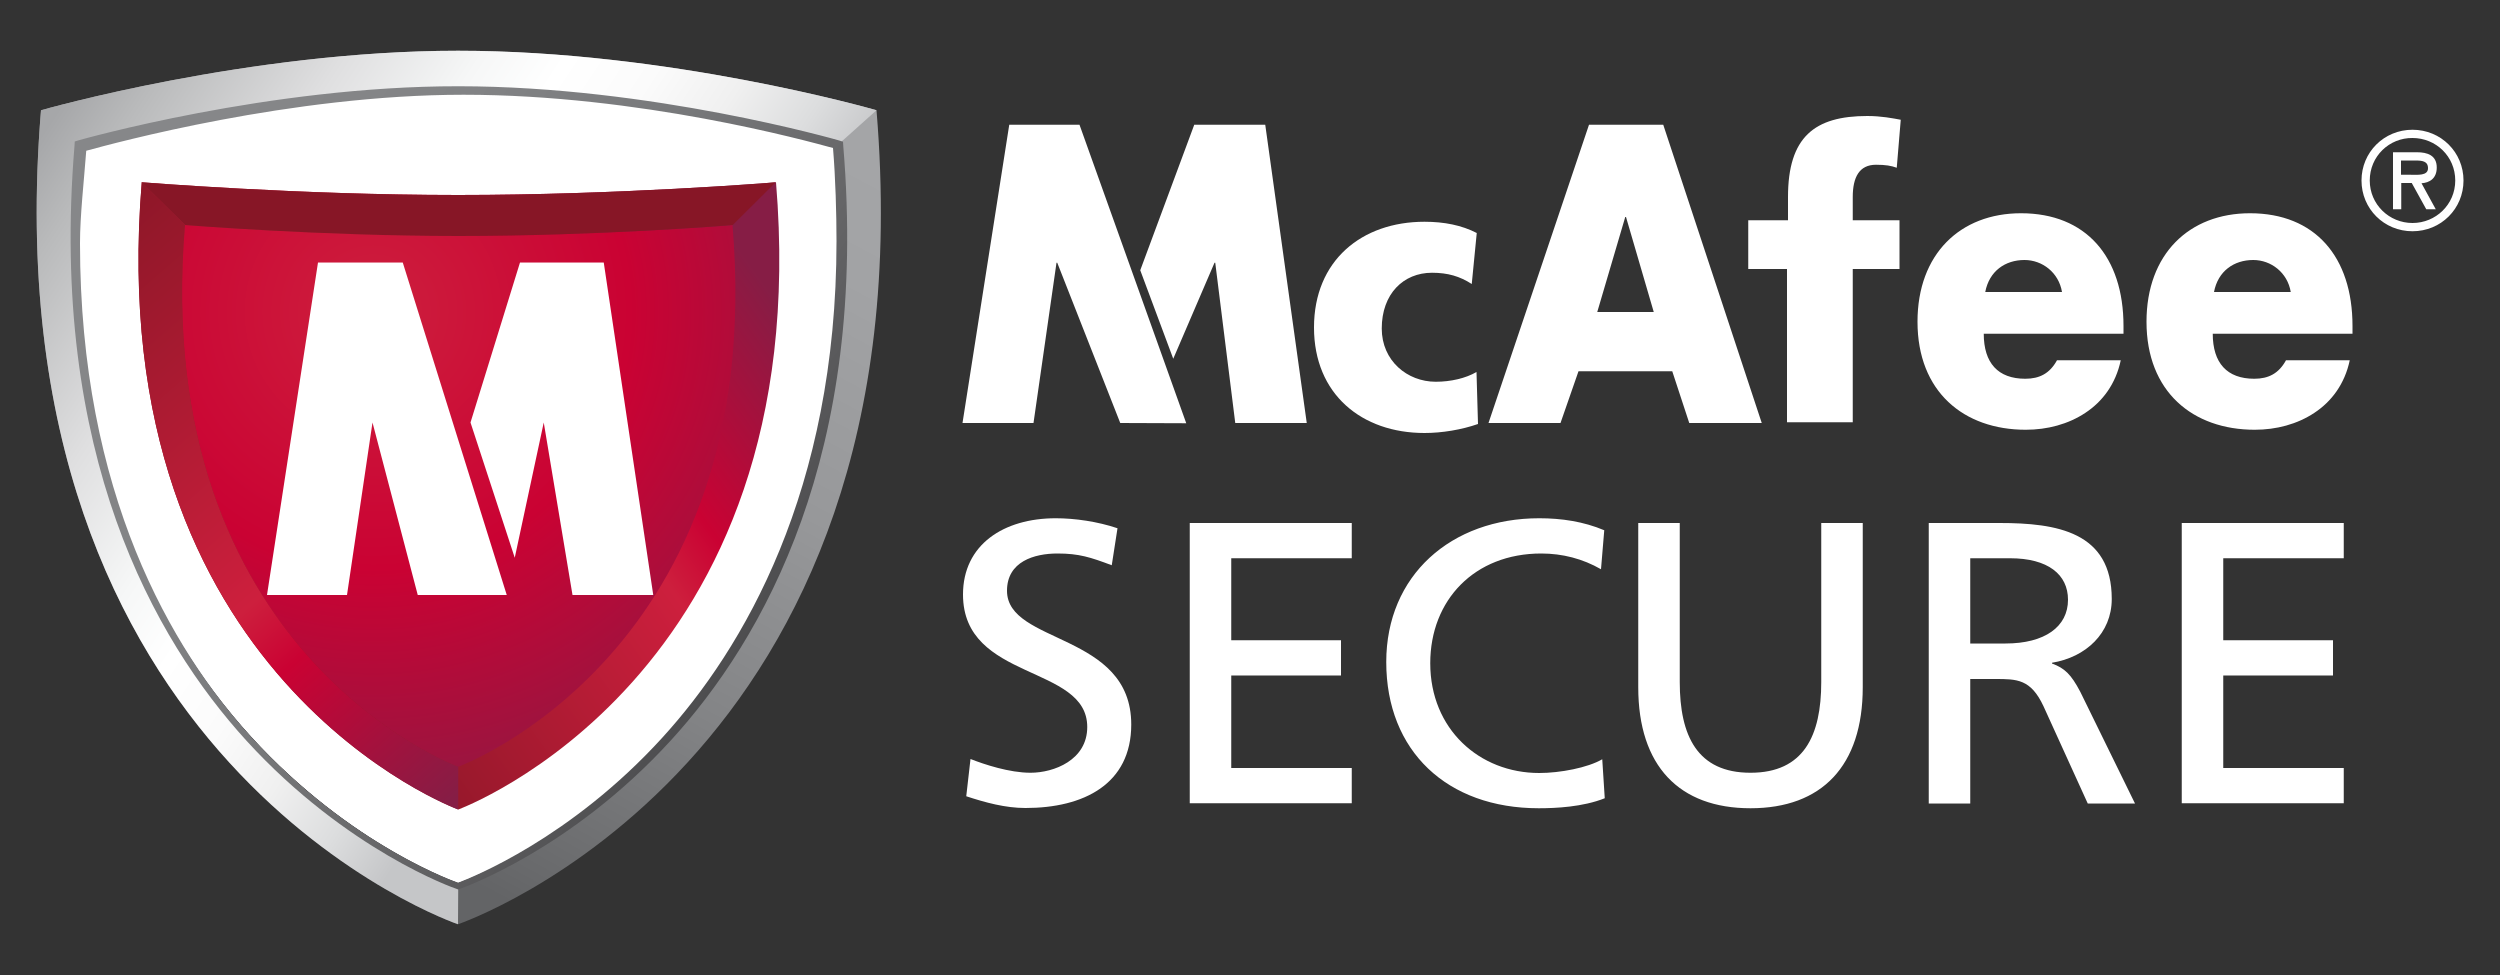 <svg xmlns="http://www.w3.org/2000/svg" viewBox="0 0 1000 390" xmlns:v="https://vecta.io/nano"><rect x="0" y="0" width="1000" height="390" fill="#333333" stroke="none"/><linearGradient id="A" gradientUnits="userSpaceOnUse" x1="84.607" y1="297.202" x2="264.699" y2="-38.025"><stop offset="0" stop-color="#636466"/><stop offset=".037" stop-color="#68696b"/><stop offset=".271" stop-color="#838486"/><stop offset=".509" stop-color="#97989a"/><stop offset=".75" stop-color="#a2a3a5"/><stop offset="1" stop-color="#a6a7a9"/></linearGradient><path d="M183.2 369.7S-5.2 305.7 16.4 44.1c0 0 82.9-23.8 166.8-23.8s165 23.1 167.4 23.8c21.8 261.4-167.4 325.6-167.4 325.6z" fill="url(#A)"/><linearGradient id="B" gradientUnits="userSpaceOnUse" x1="253.829" y1="201.092" x2="21.227" y2="47.198"><stop offset="0" stop-color="#c5c6c8"/><stop offset=".095" stop-color="#dcddde"/><stop offset=".205" stop-color="#f0f0f0"/><stop offset=".317" stop-color="#fbfbfb"/><stop offset=".433" stop-color="#fff"/><stop offset=".536" stop-color="#f6f7f7"/><stop offset=".702" stop-color="#dfdfe0"/><stop offset=".909" stop-color="#b9babb"/><stop offset="1" stop-color="#a6a7a9"/></linearGradient><path d="M183.2 369.7S-5.2 305.7 16.4 44.1c0 0 82.9-23.8 166.8-23.8s165 23.1 167.4 23.8l-17.2 15.4-150.1 293.7-.1 16.5z" fill="url(#B)"/><g fill="#fff"><use href="#H" stroke="#1a171b" stroke-width=".515"/><use href="#H" enable-background="new"/></g><linearGradient id="C" gradientUnits="userSpaceOnUse" x1="312.605" y1="244.651" x2="67.289" y2="78.701"><stop offset="0" stop-color="#4b4b4d"/><stop offset=".232" stop-color="#646466"/><stop offset=".482" stop-color="#77787a"/><stop offset=".737" stop-color="#828385"/><stop offset="1" stop-color="#868789"/></linearGradient><path d="M31.5 56.1l-1.6.5-.1 1.7c-10.2 123.2 31.8 197.4 68.8 238 40.2 44 83.4 59.1 83.9 59.2l.8.3.8-.3c.4-.2 43.9-15.2 84.2-59.3 37.1-40.6 79.3-114.8 69-237.9l-.1-1.6-1.5-.5c-.7-.2-75.3-21.7-152.3-21.7-75.6-.1-151.1 21.4-151.9 21.6zm153.9-18.2c70.5 0 137.2 18.4 147.8 21.3 1 12 1.4 26.2 1.4 37.3 0 99.7-37.2 163-69.8 198.7-36.6 40.1-75.8 55.7-81.6 57.9-5.8-2.1-45.8-17.7-82.3-57.8C68.4 259.6 32 197.2 32 97.3c0-11 1.6-25.1 2.5-37 11-3 82-22.4 150.9-22.4z" fill="url(#C)"/><linearGradient id="D" gradientUnits="userSpaceOnUse" x1="74.666" y1="233.26" x2="284.438" y2="83.519"><stop offset="0" stop-color="#871626"/><stop offset=".607" stop-color="#cd1f3d"/><stop offset=".708" stop-color="#ca0233"/><stop offset="1" stop-color="#861d45"/></linearGradient><path d="M183.3 323.8S40.3 271.4 56.7 72.9c0 0 62.9 5.1 126.6 5.1s125.3-4.9 127.1-5.1c16.5 198.3-127.1 250.9-127.1 250.9z" fill="url(#D)"/><radialGradient id="E" cx="149.286" cy="124.785" r="222.969" gradientUnits="userSpaceOnUse"><stop offset="0" stop-color="#cd1f3d"/><stop offset=".461" stop-color="#ca0233"/><stop offset="1" stop-color="#861d45"/></radialGradient><path d="M183.3 306.7S59.8 261.5 73.9 90c0 0 54.3 4.4 109.4 4.4 55 0 108.2-4.2 109.7-4.4 14.4 171.3-109.7 216.7-109.7 216.7z" fill="url(#E)"/><path d="M310.3 72.9c-1.8.2-63.3 5.1-127.1 5.1-63.7 0-126.6-5.1-126.6-5.1L74 90s54.3 4.4 109.4 4.4c55 0 108.2-4.2 109.7-4.4l17.2-17.1z" fill="#871626"/><linearGradient id="F" gradientUnits="userSpaceOnUse" x1="14.038" y1="89.263" x2="199.524" y2="303.205"><stop offset="0" stop-color="#871626"/><stop offset=".607" stop-color="#cd1f3d"/><stop offset=".708" stop-color="#ca0233"/><stop offset="1" stop-color="#861d45"/></linearGradient><path d="M183.3 323.8S40.3 271.4 56.7 72.9L74 90C59.8 261.4 183.3 306.7 183.3 306.7v17.1z" fill="url(#F)"/><path d="M106.8 238l20.4-133h33.9l41.6 133h-35.6L149 169l-10.2 69zM208 105h33.5l19.8 133H229l-11.5-69-11.6 54.1-17.7-54.1z" fill="#fff"/><g fill="#fff"><path d="M474.5 169.3l-26.4-.1-25.2-64.1h-.3l-9.2 64.1H385l18.7-119.3h28.1l42.7 119.4zm-18.4-61.2l21.6-58.2h28.4l16.6 119.3h-28.6l-8-64.1h-.3l-16.5 38.4-13.2-35.4zm175.3 40.4l-7.2 20.7h-28.8l40.2-119.3h29.7l39.4 119.3h-29l-6.8-20.7h-37.5zm19-61.7h-.3l-11.2 38h22.6l-11.1-38zm199 46.7h-55.9c0 11.7 5.7 18 16.6 18 5.7 0 9.8-2.1 12.7-7.4h25.5c-2 9.5-7.3 16.5-14.1 21-6.9 4.6-15.3 6.8-23.9 6.8-24.8 0-43.3-15.2-43.3-43.2 0-27.1 17.1-43.4 41.4-43.4 26 0 41 17.4 41 45.1v3.1zm-24.6-16.7c-1.3-7.8-7.9-12.8-15-12.8-7.7 0-14.1 4.4-15.7 12.8h30.7zm116.1 16.7h-55.8c0 11.7 5.7 18 16.6 18 5.7 0 9.8-2.1 12.7-7.4h25.5c-2 9.5-7.3 16.5-14.1 21-6.9 4.6-15.3 6.8-23.9 6.8-24.8 0-43.3-15.2-43.3-43.2 0-27.1 17.1-43.4 41.4-43.4 26 0 41 17.4 41 45.1v3.1zm-24.6-16.7c-1.3-7.8-7.9-12.8-15-12.8-7.7 0-14.1 4.4-15.7 12.8h30.7zm28.3-44.6c0-11.3 9-20.3 20.4-20.3s20.4 9 20.4 20.3-9 20.3-20.4 20.3-20.4-9-20.4-20.3zm3.3 0c0 9.6 7.8 17 17.1 17s17.1-7.4 17.1-17-7.7-17-17.1-17c-9.3-.1-17.1 7.3-17.1 17zm26.4 11.5h-3.8l-5.8-10.5h-4.2v10.5h-3.3V60.9h9.6c4.1 0 7.9 1.2 7.9 6.1 0 4.5-3 6.1-6.1 6.3l5.7 10.4zm-13.9-19.5v5.7h3.5c3.1 0 7.3.5 7.3-2.6 0-2.9-2.4-3.1-5.2-3.1h-5.6zm-245.6 43.4h-15.5V88.1h15.9v-9.3c0-24 10.6-32.4 31.7-32.4 5.7 0 10.1.9 13.4 1.5l-1.6 19.2c-2.2-.8-4.4-1.2-8.3-1.2-6.7 0-9.3 5-9.3 12.9v9.3h18.7v19.5h-18.7v61.3h-26.3v-61.3zM444.7 226.1c-8.5-3.2-13.1-4.7-21.7-4.7-9.3 0-20.2 3.2-20.2 14.9 0 21.5 49.7 16.6 49.7 53.5 0 23.9-19.1 33.4-42.3 33.4-8.1 0-16.1-2.2-23.7-4.7l1.7-14.9c5.6 2.2 15.6 5.5 24 5.5 9.4 0 22.7-5.1 22.7-18.3 0-25.1-49.7-18.2-49.7-53 0-19.9 16.2-30.5 37.1-30.5 7.6 0 16.7 1.3 24.7 4l-2.3 14.8z"/><use href="#I"/><path d="M640.4 227.7c-7.3-4.2-15.4-6.3-23.9-6.3-26.7 0-44.4 18.6-44.4 43.9 0 26.3 19.6 43.9 43.6 43.9 8.3 0 19.4-2.1 25.2-5.5l1 15.6c-8.8 3.5-19.6 4-26.4 4-36.6 0-61-22.8-61-58.5 0-34.6 25.9-57.5 61.2-57.5 8.9 0 17.7 1.3 26 4.8l-1.3 15.6zm104.7 47.2c0 31.5-16.4 48.4-44.9 48.4s-44.9-16.9-44.9-48.4v-65.7h16.6v63.6c0 21.5 7 36.3 28.3 36.3s28.3-14.8 28.3-36.3v-63.6h16.6v65.7zm26.4-65.7h28.3c22.9 0 44.9 3.5 44.9 30.4 0 13.7-10.4 23.3-23.9 25.5v.3c5.1 1.9 7.6 4.3 11.3 11.3l21.9 44.7h-18.9l-17.7-38.9c-5.1-10.9-10.6-10.9-19.4-10.9h-9.9v49.8h-16.6V209.2zm16.6 48.2h14.1c15.7 0 25-6.7 25-17.5 0-10.1-8-16.6-23.2-16.6h-15.9v34.1z"/><use href="#I" x="396.8"/><path d="M588.7 113.6c-4.8-3.1-9.6-4.5-15.9-4.5-11.4 0-20.1 8.4-20.1 22.3 0 12.9 10.2 21.3 21.6 21.3 6 0 12-1.4 16.3-3.9l.6 20.8c-6.6 2.3-14.4 3.6-21.4 3.6-25.1 0-44.2-15.5-44.2-42.2 0-26.8 19.1-42.3 44.2-42.3 7.9 0 14.9 1.4 20.9 4.5l-2 20.4z"/></g><defs ><path id="H" d="M183.3 353.2S12.7 295.3 32.2 58.5c0 0 75.1-21.6 151.1-21.6s149.4 20.9 151.5 21.6C354.6 295 183.3 353.2 183.3 353.2z"/><path id="I" d="M475.9,209.2h64.8v14.1h-48.2v32.8h43.9v14.1h-43.9v37h48.2v14.1h-64.8V209.2z"/></defs></svg>